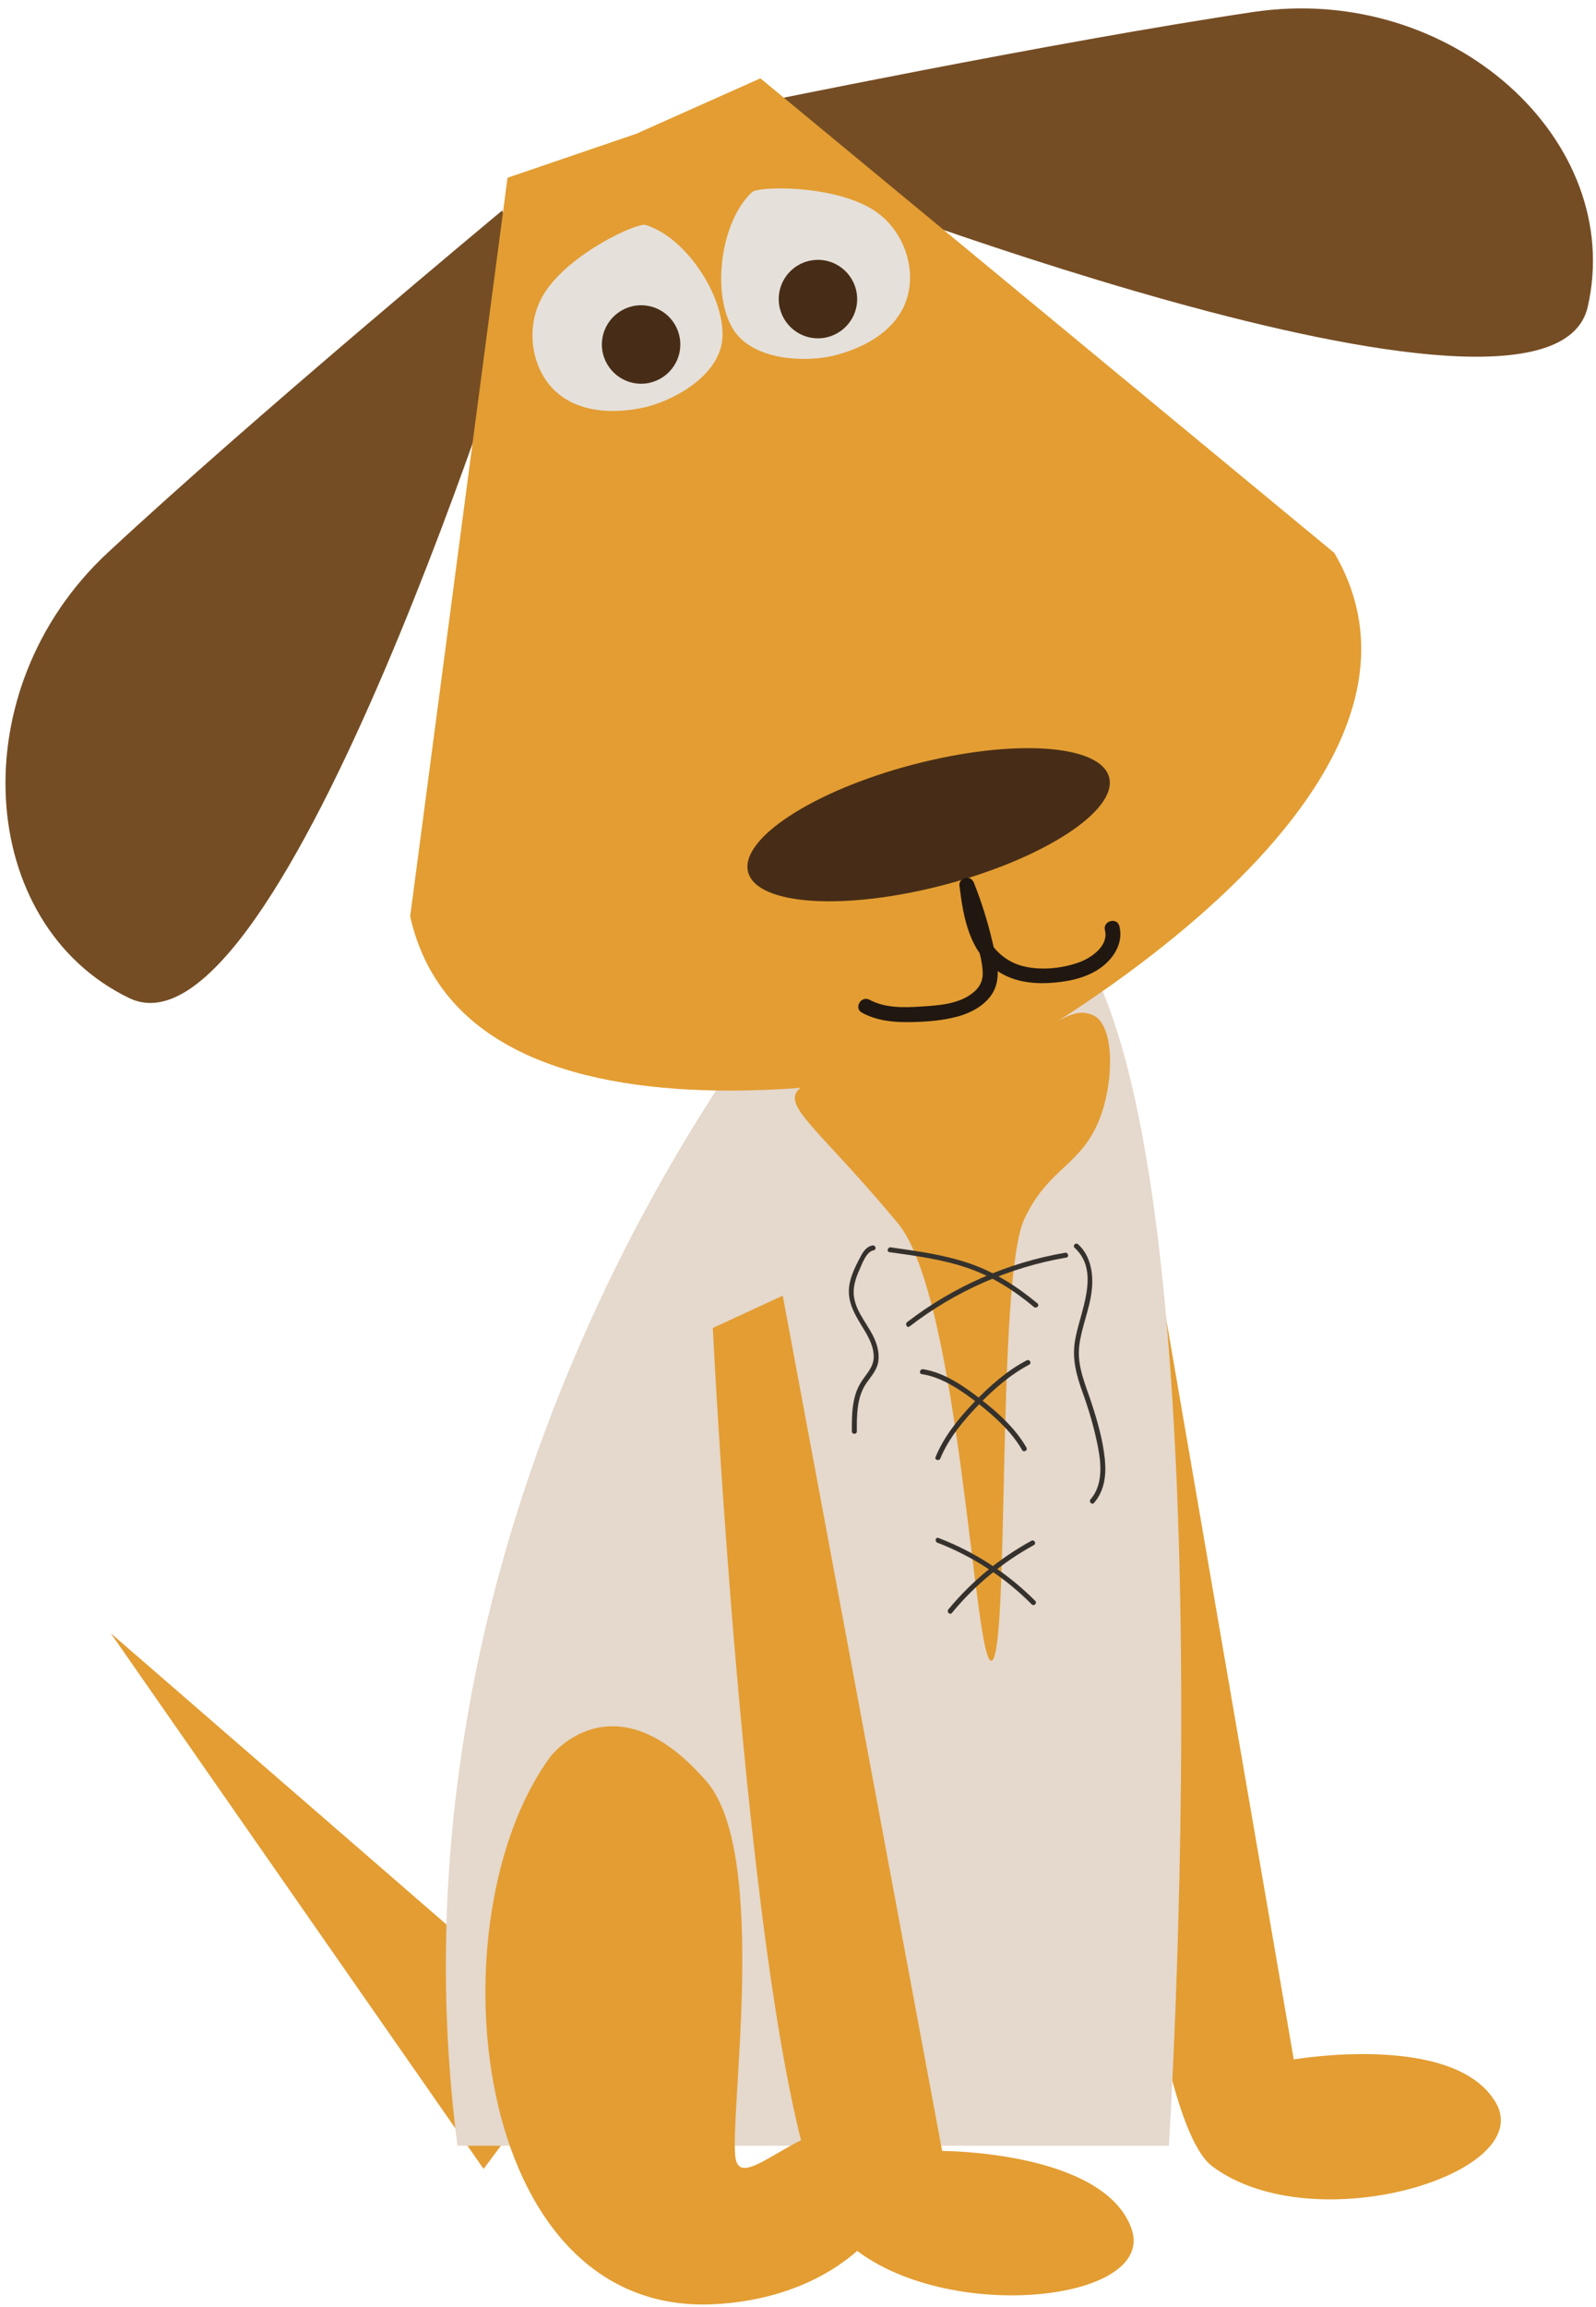 <?xml version="1.0" encoding="utf-8"?>
<!-- Generator: Adobe Illustrator 19.2.1, SVG Export Plug-In . SVG Version: 6.00 Build 0)  -->
<svg version="1.1" id="Ebene_1" xmlns="http://www.w3.org/2000/svg" xmlns:xlink="http://www.w3.org/1999/xlink" x="0px" y="0px"
	 viewBox="0 0 1600 2311.4" style="enable-background:new 0 0 1600 2311.4;" xml:space="preserve">
<style type="text/css">
	.st0{fill:#754D24;}
	.st1{fill:#E39D32;}
	.st2{fill:#E5D8CC;}
	.st3{fill:#472D17;}
	.st4{fill:#211711;}
	.st5{fill:#E5E0DA;}
	.st6{fill:#35312D;}
</style>
<path class="st0" d="M527,286.3c0,0-244,787.9-397.5,713.8C-23.9,926-39.5,690.9,108,553.8c147.5-137.1,395.5-342.9,395.5-342.9
	L527,286.3z"/>
<path class="st0" d="M786,172.2c0,0,767.8,301.4,805.7,135.3c38-166.1-136-325.1-335.1-295.5c-199.2,29.6-514.8,94.8-514.8,94.8
	L786,172.2z"/>
<polygon class="st1" points="581.2,2044.3 111,1636.5 484.8,2173.3 "/>
<path class="st1" d="M1125.6,1069.2l171.4,994.4c0,0,161.3-27.8,202.6,43.4c41.3,71.2-182.6,139.4-284.2,63.8
	c-101.6-75.6-140.3-1092.9-140.3-1092.9L1125.6,1069.2z"/>
<path class="st2" d="M804.3,973.5c0,0-433,501.6-345.7,1176.6h713.2c0,0,72.2-1134.7-131.4-1243.8L804.3,973.5z"/>
<path class="st1" d="M1337.7,554.1L762.3,78.5l-124.6,55.6l-128.9,44l-97.6,740.1c62.2,278.4,590,140.4,590,140.4
	S1481.7,800.3,1337.7,554.1z"/>
<path class="st1" d="M784.7,1298.3l159.8,857c0,0,161,0,189.6,77.2c28.6,77.2-205,99.1-292.3,7.4
	c-87.3-91.8-127.2-909.2-127.2-909.2L784.7,1298.3z"/>
<path class="st1" d="M552.1,1759.8c0,0,63.3-82.2,156.3,25.4c63.2,73,21.8,339.7,29.1,378c7.3,38.3,80.9-58.6,142.3-25.1
	c61.4,33.5-5.1,162.8-163.9,170.8C469.6,2321.3,433.2,1920.7,552.1,1759.8z"/>
<path class="st3" d="M1111.9,778.9c8.7,33.2-65.2,81.4-165.1,107.7c-99.9,26.3-188,20.6-196.8-12.7c-8.7-33.2,65.2-81.5,165.1-107.7
	C1015.1,739.9,1103.2,745.6,1111.9,778.9z"/>
<g>
	<g>
		<path class="st4" d="M864.2,1014.8c13.9,7.5,29.6,9.5,45.2,9.4c16.7-0.1,34.4-1.2,50.6-5.6c14.2-3.9,29.2-12,36.2-25.5
			c8-15.6,2.2-34.5-1.6-50.6c-4.6-19.6-10.7-38.9-18.1-57.6c-1.4-3.5-4.3-5.9-8.2-5.4c-3.3,0.5-6.9,3.7-6.5,7.4
			c3.9,32.7,10,67.9,39.8,87.1c14.6,9.4,32.6,11.9,49.7,11c17-0.9,35.1-4.2,49.6-13.5c14.4-9.2,25.8-25.8,21.3-43.4
			c-2.4-9.4-16.8-5.4-14.5,4c4,15.7-13.7,27.8-26.2,32.3c-16.9,6-37.2,8.1-54.8,4c-16.1-3.7-28.7-14.1-36.7-28.4
			c-9-16.1-11.2-35.1-13.3-53.1c-4.9,0.7-9.8,1.3-14.7,2c7.4,18.8,13.5,38,18.1,57.6c2.2,9.3,5,19.3,5.1,28.9
			c0.1,8.3-3.8,14.8-10.3,19.8c-14.3,11.2-34.4,12.3-51.8,13.4c-17.1,1.1-35.8,1.6-51.4-6.8C863.2,997.3,855.6,1010.2,864.2,1014.8
			L864.2,1014.8z"/>
	</g>
</g>
<path class="st5" d="M647.3,225.4c-8.3-2.6-75.2,27.8-101,67.5c-17.6,27-16.1,63.6,1.3,88.5c31.1,44.5,96.1,27.6,102.9,25.7
	c27.9-7.7,72.2-32.1,73.8-69.6C726,296,687.6,237.9,647.3,225.4z"/>
<path class="st3" d="M681.5,351.5c-3.5,21.4-23.7,36-45.1,32.5c-21.4-3.5-36-23.7-32.5-45.1c3.5-21.4,23.7-36,45.1-32.5
	C670.4,309.8,685,330,681.5,351.5z"/>
<path class="st5" d="M753.9,192.5c6.4-6,79.8-7.5,120.3,17c27.5,16.7,42.1,50.3,37.2,80.3c-8.7,53.5-74.6,66.6-81.6,67.8
	c-28.5,5.2-78.9,2.4-96.6-30.7C713.6,290.3,723.1,221.3,753.9,192.5z"/>
<path class="st3" d="M858.8,306c-3.5,21.4-23.7,36-45.1,32.5c-21.4-3.5-36-23.7-32.5-45.1c3.5-21.5,23.7-36,45.1-32.5
	C847.7,264.4,862.3,284.6,858.8,306z"/>
<path class="st1" d="M798.1,1095.1c13.4-25.3,111.4-2,203-41.9c61.6-26.8,73-45.7,95.1-35.7c19.6,8.9,21.3,59.3,8.2,98
	c-17.9,52.8-52.6,52.4-77.6,106.2c-28,60.3-14.4,435.9-32.7,442.4c-17.3,6.1-31.8-363.5-93.9-438.3
	C827.4,1138.3,789.2,1112,798.1,1095.1z"/>
<g>
	<g>
		<path class="st6" d="M954.3,1616.2c22.8-27.7,50.7-50.7,82.2-68c2.8-1.5,0.3-5.9-2.5-4.3c-31.8,17.4-60.1,40.8-83.2,68.7
			C948.7,1615.1,952.2,1618.7,954.3,1616.2L954.3,1616.2z"/>
	</g>
</g>
<g>
	<g>
		<path class="st6" d="M939.7,1545.8c35.5,13.7,67.8,34.8,94.6,61.8c2.3,2.3,5.8-1.3,3.5-3.5c-27.5-27.6-60.5-49-96.9-63
			C938,1539.8,936.7,1544.7,939.7,1545.8L939.7,1545.8z"/>
	</g>
</g>
<g>
	<g>
		<path class="st6" d="M924.1,1376.9c20.9,3.2,40.3,16.8,56.6,29.5c16.5,13,33.5,28.2,44,46.6c1.6,2.8,5.9,0.3,4.3-2.5
			c-11-19.2-28.6-35.1-45.9-48.5c-16.6-12.9-36.4-26.7-57.7-30C922.2,1371.6,920.9,1376.4,924.1,1376.9L924.1,1376.9z"/>
	</g>
</g>
<g>
	<g>
		<path class="st6" d="M942.7,1461.4c8.3-20.2,23.1-37.9,38.1-53.5c15-15.5,31.8-30.4,51-40.5c2.9-1.5,0.3-5.8-2.5-4.3
			c-20,10.4-37.6,26.1-53.1,42.3c-15.2,16-29.9,34-38.3,54.6C936.7,1463,941.5,1464.3,942.7,1461.4L942.7,1461.4z"/>
	</g>
</g>
<g>
	<g>
		<path class="st6" d="M911.9,1329.1c45.9-35.4,100-59.2,157.1-69c3.2-0.5,1.8-5.4-1.3-4.8c-57.5,9.9-112.1,33.9-158.3,69.5
			C906.9,1326.7,909.4,1331.1,911.9,1329.1L911.9,1329.1z"/>
	</g>
</g>
<g>
	<g>
		<path class="st6" d="M1040.1,1306.1c-20.3-16.9-42.5-31.2-67.6-39.9c-25.6-8.9-52.7-12.5-79.5-16.3c-3.1-0.4-4.5,4.4-1.3,4.8
			c25.9,3.6,52.2,7.1,77,15.4c25.2,8.4,47.5,22.6,67.8,39.5C1039,1311.7,1042.5,1308.1,1040.1,1306.1L1040.1,1306.1z"/>
	</g>
</g>
<g>
	<g>
		<path class="st6" d="M874.6,1248c-7.1,1.3-10.4,8.2-13.4,14c-4.2,8.1-8.2,16.5-9.7,25.6c-2.9,17.8,6.8,31.6,15.5,46.1
			c4.7,7.8,9.1,16.8,8.9,26.1c-0.2,10.4-7.4,16.8-12.6,25c-9.3,14.6-9.4,32.7-9.3,49.5c0,3.2,5,3.2,5,0c-0.1-16.5-0.1-34.2,9.5-48.3
			c4.6-6.7,10.2-12.5,11.8-20.7c1.4-7.2-0.1-14.7-2.7-21.5c-5.9-15.1-18.8-27.4-21.4-43.8c-1.5-9.5,1.4-18.8,5.3-27.4
			c2.8-6.2,6.8-18.4,14.4-19.8C879.1,1252.2,877.8,1247.4,874.6,1248L874.6,1248z"/>
	</g>
</g>
<g>
	<g>
		<path class="st6" d="M1077.3,1250.3c26.7,24.5,4.9,64.9,0.3,93.6c-2.9,18.4,1.6,34.4,7.8,51.6c6.4,17.7,11.7,35.9,15.3,54.4
			c3.4,17.4,5,38.1-7.4,52.5c-2.1,2.4,1.4,6,3.5,3.5c10.6-12.2,12.4-28.3,10.8-43.8c-1.9-18.5-7.1-37-12.8-54.6
			c-6.3-19.6-15.4-38.2-12.8-59.3c2.3-18.9,10.5-36.5,12.5-55.4c1.8-16.4-1-34.4-13.7-46C1078.5,1244.6,1074.9,1248.1,1077.3,1250.3
			L1077.3,1250.3z"/>
	</g>
</g>
</svg>
